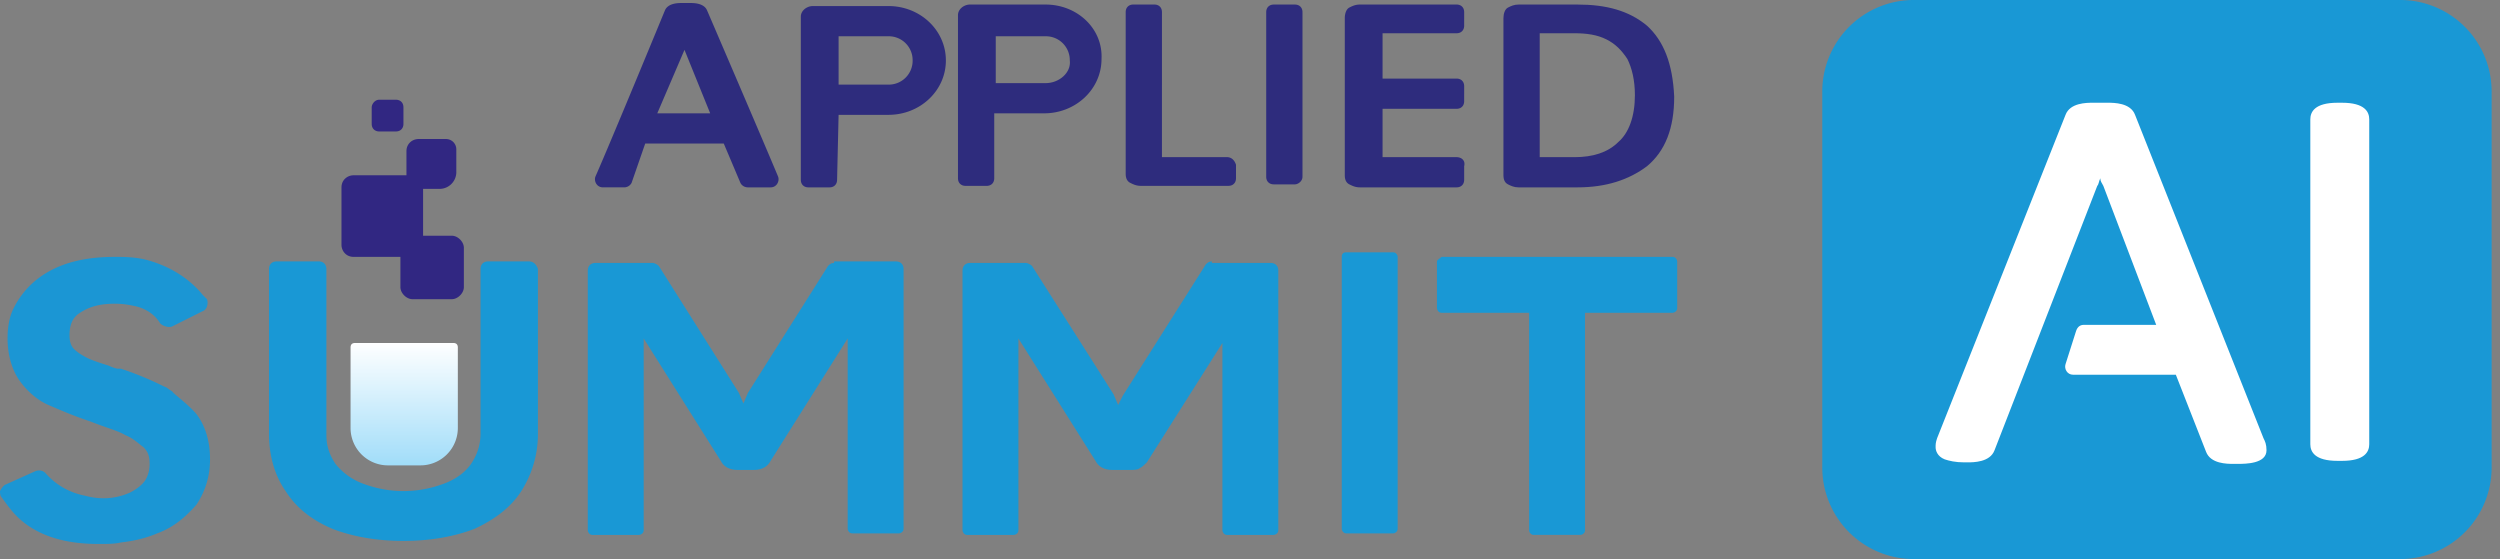 <svg xmlns="http://www.w3.org/2000/svg" width="237" height="53" fill="none">
  <rect width="100%" height="100%" fill="#808080" stroke="none"/>
  <path fill="#1998D5" d="M227.471 53H181.49a8.681 8.681 0 0 1-8.738-8.738V8.738A8.681 8.681 0 0 1 181.49 0h45.981a8.681 8.681 0 0 1 8.737 8.738v35.524A8.681 8.681 0 0 1 227.471 53Z"></path>
  <path fill="#fff" d="m214.578 41.54-12.175-30.654c-.43-1.146-2.006-1.146-2.579-1.146h-1.432c-.573 0-2.149 0-2.579 1.146L183.638 41.54c-.143.43-.143.573-.143.86 0 .286.143.859.859 1.145.43.143 1.003.287 1.862.287h.287c.573 0 2.148 0 2.578-1.146l9.741-25.068c.143-.143.143-.43.286-.716 0 .287.143.43.287.716l5.013 13.179h-6.876c-.286 0-.573.143-.716.573l-1.003 3.151c-.143.43.144 1.003.717 1.003h9.74l2.865 7.305c.43 1.146 2.005 1.146 2.578 1.146h.43c.716 0 2.722 0 2.722-1.29 0-.572-.143-.859-.287-1.145ZM222.026 9.74h-.43c-2.149 0-2.578.86-2.578 1.576v30.797c0 .716.429 1.576 2.578 1.576h.43c2.148 0 2.578-.86 2.578-1.576V11.316c0-.717-.43-1.576-2.578-1.576Z"></path>
  <path fill="url(#a)" d="M39.822 44.118h-3.009a3.546 3.546 0 0 1-3.58-3.581v-7.592c0-.286.143-.43.43-.43h9.31c.286 0 .43.144.43.43v7.592a3.546 3.546 0 0 1-3.581 3.581Z"></path>
  <path fill="#312782" fill-rule="evenodd" d="M40.25 22.346h2.58c.572 0 1.145.573 1.145 1.146v3.725c0 .573-.573 1.146-1.146 1.146h-3.724c-.573 0-1.146-.573-1.146-1.146v-2.865h-4.44c-.717 0-1.146-.573-1.146-1.146v-5.443c0-.716.573-1.146 1.146-1.146h5.013v-2.292c0-.716.573-1.146 1.146-1.146h2.578a.98.98 0 0 1 1.003 1.003v2.148a1.59 1.59 0 0 1-1.576 1.576h-1.575v4.44h.143ZM35.955 9.455h1.575c.43 0 .716.286.716.716v1.575c0 .43-.286.717-.716.717h-1.575c-.43 0-.717-.287-.717-.716V10.17c0-.287.287-.716.717-.716Z" clip-rule="evenodd"></path>
  <path fill="#2E2C7D" d="M156.135 2.436c-1.719-1.432-3.867-2.005-6.589-2.005h-5.586c-.43 0-.716.143-1.003.286-.286.144-.43.573-.43 1.003v14.897c0 .43.144.717.43.86.287.143.573.286 1.003.286h5.586c2.722 0 4.87-.716 6.589-2.005 1.719-1.432 2.579-3.581 2.579-6.59-.143-3.15-1.003-5.3-2.579-6.732Zm-1.146 6.59c0 2.005-.573 3.58-1.575 4.44-1.003 1.003-2.435 1.433-4.154 1.433h-3.295V3.152h3.295c1.146 0 2.148.143 3.008.572.859.43 1.432 1.003 2.005 1.863.43.86.716 2.005.716 3.437Z"></path>
  <path fill="#1998D5" d="M144.961 28.076v22.202c0 .144.143.43.43.43h4.44c.143 0 .43-.143.43-.43V28.076h-5.3ZM50.136 24.781H46.27c-.43 0-.716.287-.716.716v15.614a4.947 4.947 0 0 1-.717 2.578c-.573 1.003-1.575 1.72-2.721 2.15-1.146.429-2.435.715-3.868.715-1.432 0-2.721-.286-3.867-.716a6.018 6.018 0 0 1-2.579-1.862c-.573-.86-.86-1.719-.86-2.722V25.498c0-.43-.286-.717-.715-.717h-4.011c-.43 0-.716.287-.716.716v15.614c0 2.149.573 4.01 1.575 5.443 1.003 1.576 2.435 2.722 4.44 3.581 1.863.717 4.155 1.146 6.733 1.146 2.578 0 4.87-.43 6.733-1.146 1.862-.86 3.437-2.005 4.44-3.58a10.087 10.087 0 0 0 1.576-5.444V25.498c-.144-.43-.43-.717-.86-.717ZM127.199 24.35v25.785c0 .143.143.43.43.43h4.44c.144 0 .43-.144.43-.43V24.35c0-.143-.143-.43-.43-.43h-4.44c-.287 0-.43.143-.43.43Z"></path>
  <path fill="#1998D5" d="M136.223 24.782v4.44c0 .143.143.43.43.43h21.916c.143 0 .43-.143.43-.43v-4.44c0-.144-.144-.43-.43-.43h-21.916c-.143.143-.43.286-.43.43ZM114.881 24.781c-.286 0-.43.144-.573.287L106.43 37.53l-.43.86-.43-1.003-7.735-12.176c-.143-.143-.43-.286-.573-.286h-5.3c-.43 0-.716.286-.716.716v24.638c0 .143.143.43.43.43h4.44c.144 0 .43-.144.43-.43V32.087l7.305 11.602c.287.573.86.86 1.576.86h1.719c.287 0 .716 0 .859-.143.287-.144.43-.287.717-.573l7.162-11.316v17.762c0 .143.143.43.43.43h4.44c.143 0 .43-.144.43-.43V25.64c0-.43-.287-.716-.716-.716h-5.587v-.144ZM79.07 24.925c-.286 0-.429.143-.572.286l-7.592 12.032-.43 1.003-.43-1.003-7.591-12.032c-.144-.143-.43-.286-.573-.286h-5.444c-.43 0-.716.286-.716.716v24.638c0 .143.143.43.43.43h4.44c.144 0 .43-.144.43-.43V32.087l7.306 11.602c.286.573.859.86 1.575.86h1.576c.716 0 1.29-.287 1.576-.86l7.305-11.602v18.048c0 .144.143.43.43.43h4.44c.143 0 .43-.143.43-.43V25.498c0-.43-.287-.717-.716-.717H79.07v.144Z"></path>
  <path fill="#1B96D4" d="M18.622 39.25c-.86-1.004-2.292-2.006-2.292-2.15-.287-.143-.573-.43-.716-.43a30.571 30.571 0 0 0-4.155-1.718h-.286c-.143 0-.573-.143-.86-.287 0 0-1.432-.43-2.005-.716s-1.003-.573-1.29-.86c-.286-.286-.429-.715-.429-1.288 0-1.003.287-1.72 1.003-2.15.86-.572 1.862-.859 3.294-.859.86 0 1.576.144 2.15.287 1.002.286 1.718.86 2.148 1.576.286.286.86.43 1.146.286l2.865-1.432c.43-.144.572-.717.43-1.146l-.43-.43c-1.29-1.576-3.152-2.722-5.3-3.295-1.146-.286-2.15-.286-3.009-.286-2.005 0-3.724.286-5.156.86-2.149.859-3.581 2.291-4.44 4.01-.43.86-.574 1.862-.574 2.865 0 1.576.43 3.008 1.146 4.01.716 1.004 1.72 1.863 2.722 2.293 1.002.43 2.292 1.002 4.01 1.575 1.433.573 2.579.86 3.295 1.29.716.286 1.146.716 1.72 1.146.429.43.572.859.572 1.575 0 .573-.143 1.146-.43 1.576-.286.43-.86.86-1.432 1.146-1.29.573-2.722.716-4.297.286a6.603 6.603 0 0 1-3.725-2.148c-.286-.287-.716-.287-1.002-.144L.43 45.982c-.144.143-.287.286-.43.573 0 .143 0 .43.143.573 0 0 .716 1.002.86 1.145 2.148 2.722 5.586 3.295 8.308 3.295.86 0 1.575 0 2.148-.143 1.29-.143 2.436-.43 3.438-.86 1.576-.573 2.722-1.575 3.725-2.721.859-1.29 1.289-2.722 1.289-4.297 0-1.72-.43-3.152-1.29-4.298Z"></path>
  <path fill="#2E2C7D" d="M61.165 13.608h7.449l1.576 3.725c.143.286.43.43.716.43h2.148c.573 0 .86-.574.717-1.003-1.433-3.438-6.733-15.757-6.733-15.757-.286-.716-1.289-.716-1.575-.716h-.86c-.286 0-1.289 0-1.575.716 0 0-5.014 12.176-6.59 15.757-.143.43.144 1.002.717 1.002h2.005a.788.788 0 0 0 .716-.43l1.29-3.724Zm3.725-8.88 2.435 6.015H62.31l2.579-6.016ZM99.124.43h-7.162c-.573 0-1.146.43-1.146 1.004v15.47c0 .43.287.716.717.716h2.005c.43 0 .716-.286.716-.716v-6.16h4.727c3.008 0 5.443-2.291 5.443-5.156.144-2.865-2.291-5.157-5.3-5.157Zm0 7.45h-4.727V3.439h4.727a2.262 2.262 0 0 1 2.292 2.292c.144 1.146-1.002 2.149-2.291 2.149ZM79.499 10.887h4.727c3.008 0 5.443-2.292 5.443-5.157S87.234.574 84.226.574h-7.163c-.573 0-1.145.43-1.145 1.002v15.47c0 .43.286.717.716.717h2.005c.43 0 .716-.287.716-.716l.144-6.16Zm0-7.449h4.727a2.263 2.263 0 0 1 2.291 2.292 2.263 2.263 0 0 1-2.291 2.292h-4.727V3.438ZM138.086 14.899h-7.019v-4.584h7.019c.43 0 .717-.287.717-.717V8.166c0-.43-.287-.716-.717-.716h-7.019V3.153h7.019c.43 0 .717-.287.717-.717V1.147c0-.43-.287-.716-.717-.716h-9.167c-.43 0-.716.143-1.003.286-.286.144-.43.573-.43 1.003v14.897c0 .43.144.717.43.86.287.143.573.286 1.003.286h9.167c.43 0 .717-.286.717-.716v-1.29c.143-.572-.287-.858-.717-.858ZM116.313 14.899h-6.16V1.146c0-.43-.286-.716-.716-.716h-2.005c-.43 0-.717.286-.717.716v15.327c0 .43.144.716.43.86.287.143.573.286 1.003.286h8.308c.43 0 .716-.286.716-.716v-1.29c-.143-.429-.43-.716-.859-.716ZM123.475 16.76V1.148c0-.43-.287-.716-.716-.716h-2.006c-.429 0-.716.286-.716.716v15.614c0 .43.287.716.716.716h2.006c.286 0 .716-.287.716-.716Z"></path>
  <defs>
    <linearGradient id="a" x1="38.274" x2="38.274" y1="32.444" y2="44.119" gradientUnits="userSpaceOnUse">
      <stop stop-color="#fff"></stop>
      <stop offset="1" stop-color="#A1DDF9"></stop>
    </linearGradient>
  </defs>
</svg>
